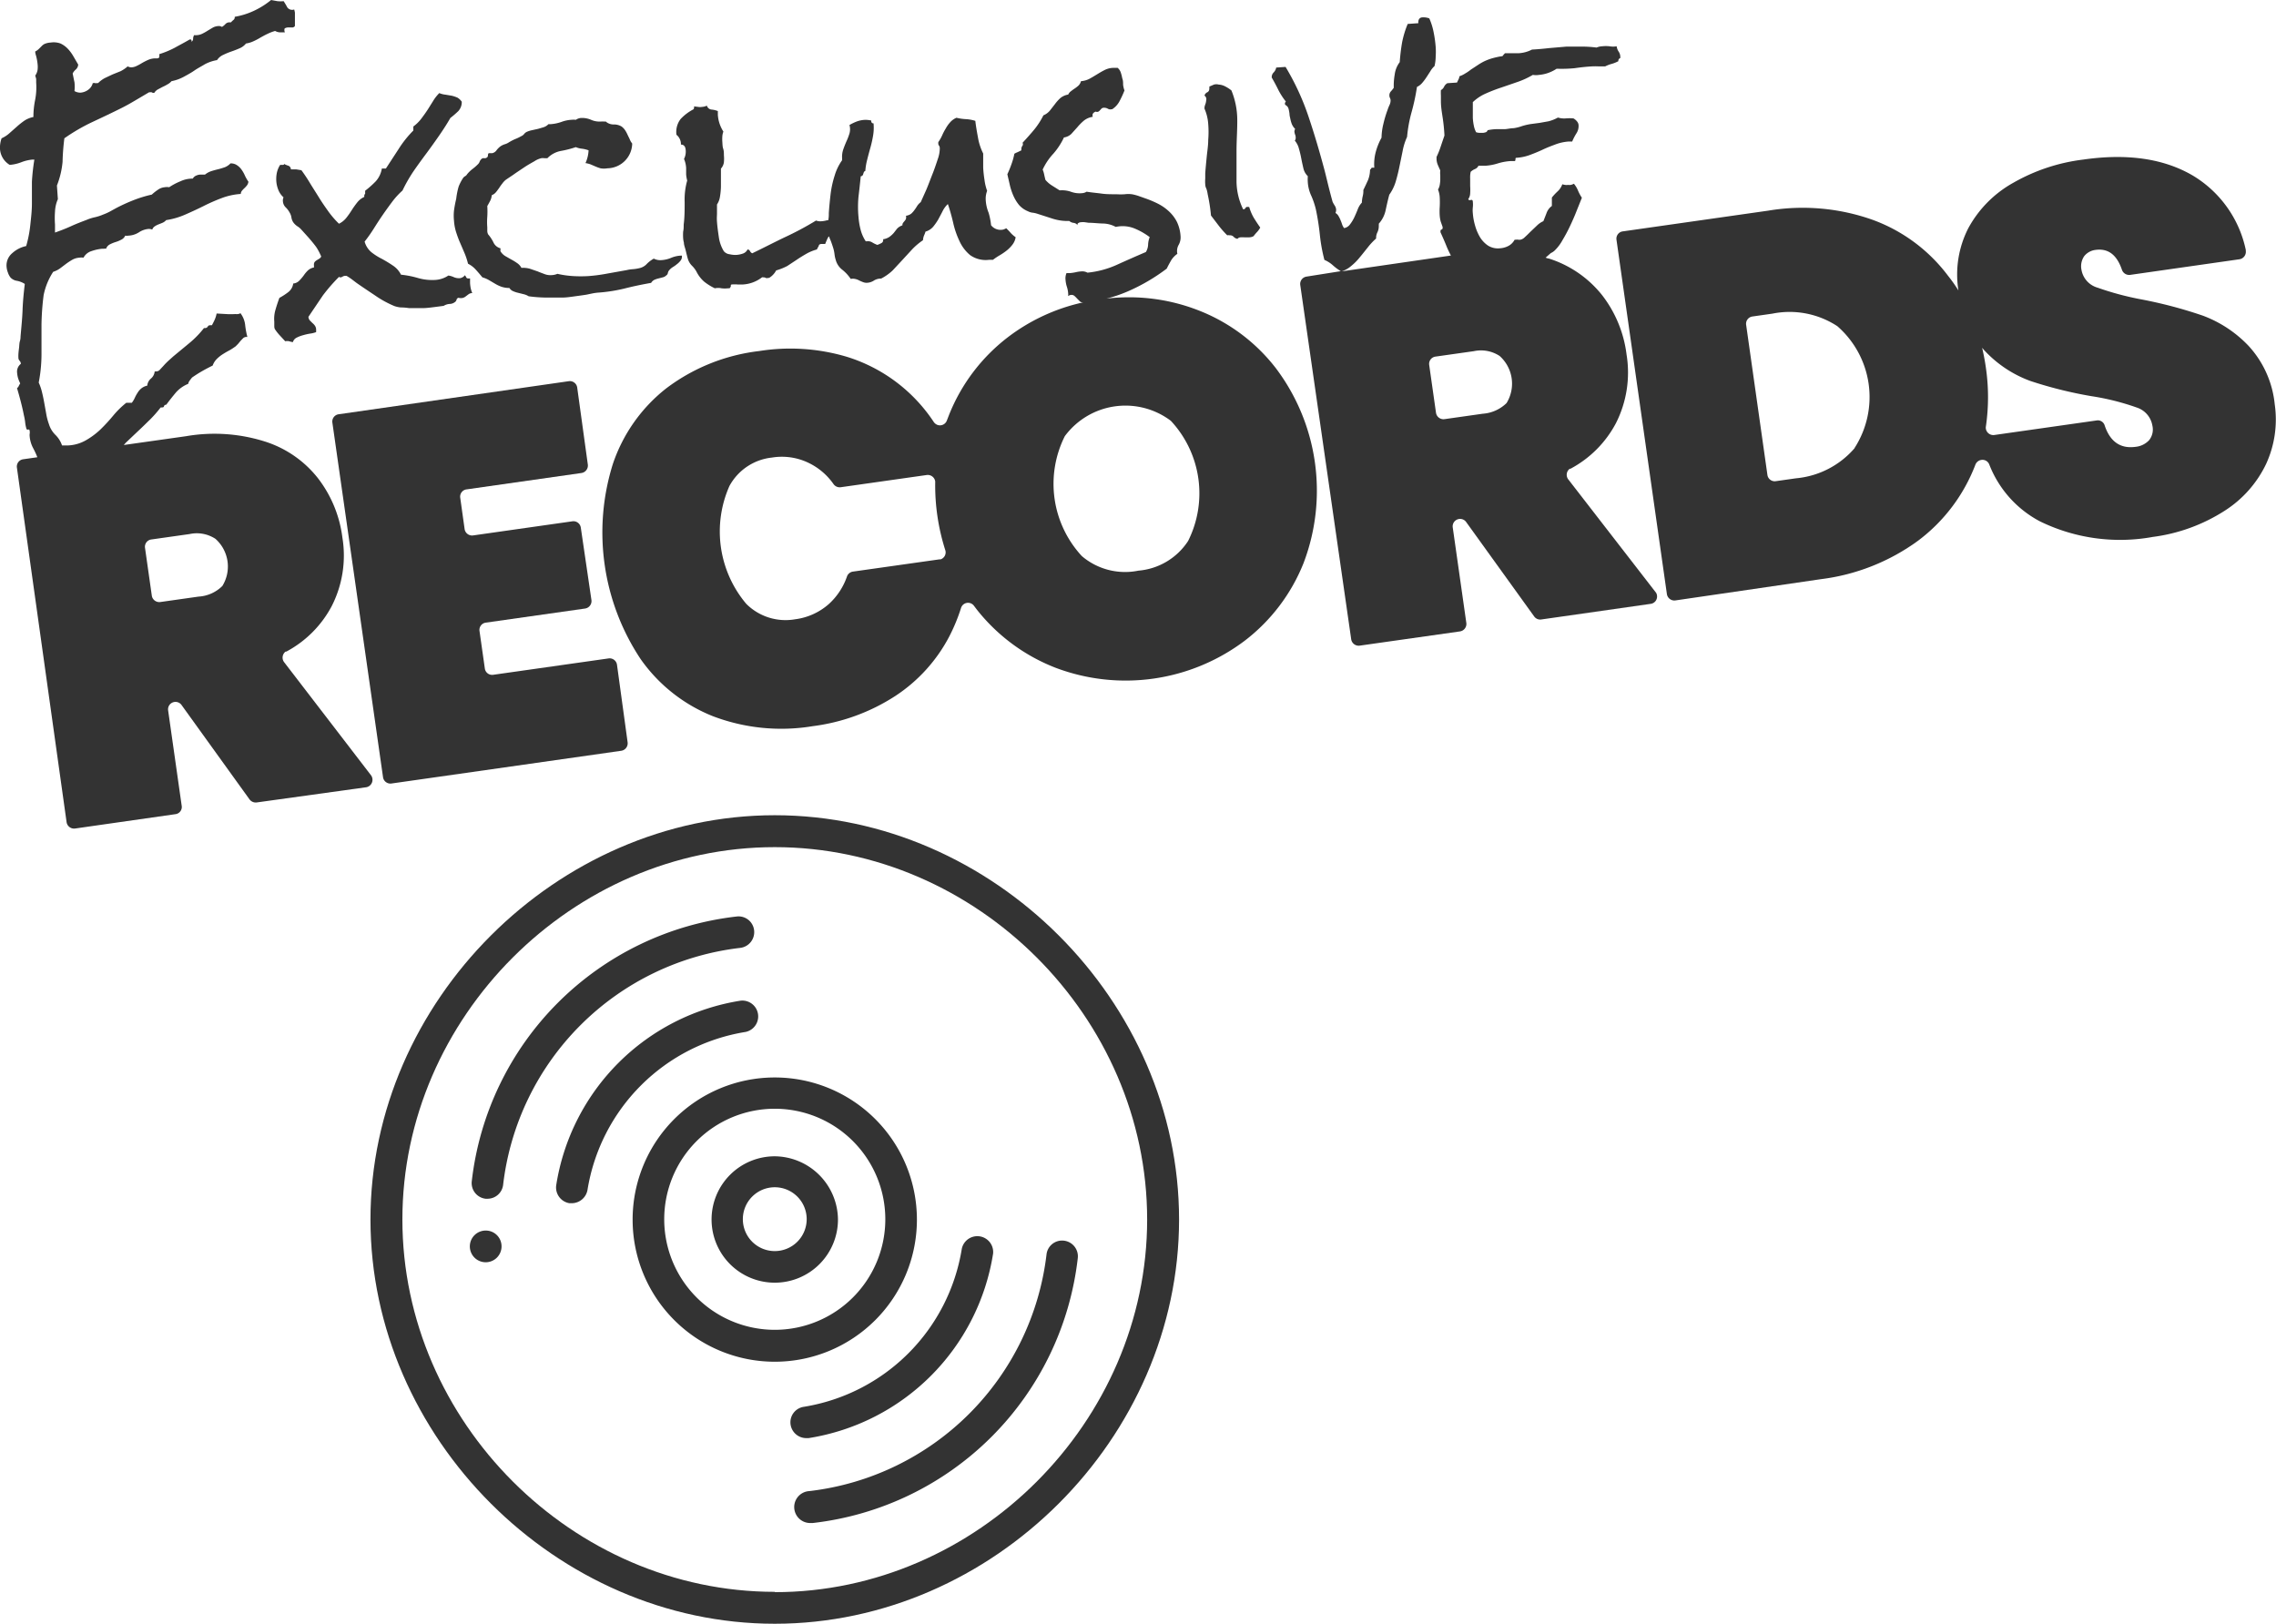 <?xml version="1.0" encoding="UTF-8"?> <svg xmlns="http://www.w3.org/2000/svg" viewBox="0 0 213.92 152.63"><defs><style>.cls-1{fill:#333;}</style></defs><title>Fichier 1</title><g id="Calque_2" data-name="Calque 2"><g id="Groupe_1" data-name="Groupe 1"><path class="cls-1" d="M35,73.18a.71.71,0,0,0-.14-.32L26.71,62.25a.71.71,0,0,1,.13-1l.07,0a10.3,10.3,0,0,0,4.27-4.28,10.46,10.46,0,0,0,1-6.45,11.46,11.46,0,0,0-2.32-5.6,10.29,10.29,0,0,0-5-3.43A15.72,15.72,0,0,0,17.5,41l-5.87.83c.08-.07.13-.15.21-.23L13,40.5c.38-.35.74-.71,1.1-1.06a11.18,11.18,0,0,0,1-1.14c.18,0,.29,0,.31-.1s.09-.15.22-.16l0,0c.3-.41.6-.78.89-1.13a3.07,3.07,0,0,1,1.17-.83.79.79,0,0,1,.14-.31c.07-.09.14-.19.23-.29.29-.2.6-.4.93-.59s.66-.36,1-.53a1.64,1.64,0,0,1,.39-.62,3.32,3.32,0,0,1,.55-.44c.19-.12.39-.24.6-.35s.41-.25.61-.39l.23-.23.25-.3.24-.25a.5.5,0,0,1,.26-.11h.13a7.5,7.5,0,0,1-.21-1.15,2.22,2.22,0,0,0-.44-1.08.58.58,0,0,1-.22.08,1.09,1.09,0,0,1-.26,0,6.46,6.46,0,0,1-.88,0l-.88-.05a2.62,2.62,0,0,1-.18.58c-.08.18-.17.35-.26.52-.21,0-.33,0-.38.11a.31.31,0,0,1-.29.16l-.08,0a9,9,0,0,1-1.36,1.4l-1.5,1.24-.48.43c-.16.15-.31.3-.45.46l-.38.41a.43.43,0,0,1-.32.13.32.32,0,0,1-.14,0,1,1,0,0,1-.36.68,1,1,0,0,0-.34.66,1.3,1.3,0,0,0-.53.24,1.54,1.54,0,0,0-.36.4,3.72,3.72,0,0,0-.27.48,2.25,2.25,0,0,1-.29.49l-.52,0a8.4,8.4,0,0,0-1.24,1.22,16.38,16.38,0,0,1-1.19,1.29,7.08,7.08,0,0,1-1.34,1,3.69,3.69,0,0,1-1.7.5H6.12l-.29,0a2.5,2.5,0,0,0-.63-1,2.4,2.4,0,0,1-.6-1,5.5,5.5,0,0,1-.26-1l-.18-1q-.09-.51-.21-1a5.12,5.12,0,0,0-.31-.91,14.07,14.07,0,0,0,.26-2.61c0-.94,0-1.89,0-2.84a24.54,24.54,0,0,1,.2-2.76A6.23,6.23,0,0,1,5,25.55a2.26,2.26,0,0,0,.64-.32l.57-.43a6.39,6.39,0,0,1,.58-.38,1.59,1.59,0,0,1,.67-.2,1.38,1.38,0,0,1,.39,0,1.27,1.27,0,0,1,.76-.62,4.26,4.26,0,0,1,1-.22h.16a.65.65,0,0,1,.2,0,.73.73,0,0,1,.36-.41,3.21,3.21,0,0,1,.54-.22,3.11,3.11,0,0,0,.53-.22.76.76,0,0,0,.37-.38.89.89,0,0,0,.3,0,2,2,0,0,0,1-.32,1.94,1.94,0,0,1,.88-.31.85.85,0,0,1,.36.06.58.58,0,0,1,.23-.3,1.83,1.83,0,0,1,.34-.18l.4-.16a1,1,0,0,0,.34-.25,7.06,7.06,0,0,0,1.79-.52c.57-.25,1.14-.51,1.7-.79a17.19,17.19,0,0,1,1.7-.75,6.24,6.24,0,0,1,1.82-.4.51.51,0,0,1,.12-.31,2.55,2.55,0,0,1,.23-.24,2.73,2.73,0,0,0,.23-.25.75.75,0,0,0,.14-.35,3.76,3.76,0,0,1-.32-.55,3.06,3.06,0,0,0-.31-.56,1.6,1.6,0,0,0-.43-.43,1,1,0,0,0-.63-.18,1.47,1.47,0,0,1-.53.36c-.21.07-.42.14-.63.19s-.43.11-.65.18a1.83,1.83,0,0,0-.58.32h-.44a1.07,1.07,0,0,0-.4.1.64.64,0,0,0-.31.28,2.64,2.64,0,0,0-1.16.25,5.8,5.8,0,0,0-1.06.56,1.05,1.05,0,0,0-.42,0,1.27,1.27,0,0,0-.64.24,4.35,4.35,0,0,0-.57.45,11.52,11.52,0,0,0-1.73.53,16.18,16.18,0,0,0-1.64.75l-.6.33a5.21,5.21,0,0,1-.61.27,4.32,4.32,0,0,1-.77.25,4.19,4.19,0,0,0-.76.24c-.5.19-1,.38-1.48.6s-1,.42-1.51.6c0-.13,0-.25,0-.37s0-.25,0-.39a8.14,8.14,0,0,1,0-1.21,3.23,3.23,0,0,1,.27-1.17l-.09-1.28a8.08,8.08,0,0,0,.53-2.22A21.62,21.62,0,0,1,6.05,13a17.68,17.68,0,0,1,2.63-1.53c.92-.43,1.83-.86,2.73-1.31.46-.23.9-.48,1.32-.73L14,8.68a.19.19,0,0,1,.11,0,.24.24,0,0,1,.16,0,.23.23,0,0,0,.17.05h.06a.92.92,0,0,1,.33-.32l.45-.24a4,4,0,0,0,.46-.24,1.26,1.26,0,0,0,.38-.3,4,4,0,0,0,1.15-.41c.35-.19.7-.38,1-.59s.69-.41,1-.6a3.77,3.77,0,0,1,1.13-.38A1.35,1.35,0,0,1,21,5.15a6.5,6.5,0,0,1,.75-.31c.26-.09.52-.19.77-.3a1.53,1.53,0,0,0,.6-.45,2.61,2.61,0,0,0,.72-.22,5.87,5.87,0,0,0,.66-.35c.22-.12.43-.24.65-.34a4,4,0,0,1,.71-.27,1,1,0,0,0,.45.13l.47,0a.42.42,0,0,1-.05-.21c0-.09,0-.16.09-.19a.64.64,0,0,1,.23-.06h.37a.3.3,0,0,0,.3-.14c0-.14,0-.3,0-.46s0-.33,0-.5l0-.29a2.21,2.21,0,0,0-.07-.3A.56.56,0,0,1,27,.69c-.1-.2-.22-.39-.34-.58a2.88,2.88,0,0,1-.59,0L25.48,0A7.51,7.51,0,0,1,23.9,1a7.07,7.07,0,0,1-1.84.58.31.31,0,0,1-.1.28,1.82,1.82,0,0,0-.25.24l-.1,0-.09,0a.52.52,0,0,0-.35.18,1.42,1.42,0,0,1-.31.25.54.54,0,0,0-.36-.08,1.25,1.25,0,0,0-.49.14l-.47.28a4.76,4.76,0,0,1-.49.28,1.38,1.38,0,0,1-.49.15,1.47,1.47,0,0,1-.31,0,.65.65,0,0,0-.1.34.31.31,0,0,1-.15.28.93.93,0,0,0,0-.13.11.11,0,0,0-.12-.08s-.05,0-.05,0c-.51.3-1,.55-1.39.77a8.58,8.58,0,0,1-1.47.61.69.69,0,0,1,0,.25q0,.13-.21.15h-.27a1.77,1.77,0,0,0-.61.16c-.18.08-.35.17-.51.26a4.67,4.67,0,0,1-.49.27,1.24,1.24,0,0,1-.53.15A.76.76,0,0,1,12,6.24a3.21,3.21,0,0,1-.66.45L10.57,7l-.72.34a2.59,2.59,0,0,0-.63.47H9.11a.34.34,0,0,1-.18,0,.23.23,0,0,0-.15,0H8.72a1.11,1.11,0,0,1-.43.63,1.39,1.39,0,0,1-.74.27A1.12,1.12,0,0,1,7,8.56,3.73,3.73,0,0,0,7,7.73c-.06-.26-.11-.54-.17-.82a1.15,1.15,0,0,1,.3-.38.69.69,0,0,0,.22-.46l-.46-.79a3.74,3.74,0,0,0-.52-.7,2.31,2.31,0,0,0-.68-.49A1.86,1.86,0,0,0,4.76,4a1.67,1.67,0,0,0-.55.12.94.94,0,0,0-.29.21l-.25.25a1.34,1.34,0,0,1-.36.26c0,.2.09.4.13.61A4.48,4.48,0,0,1,3.53,6a2.24,2.24,0,0,1,0,.58,1.28,1.28,0,0,1-.22.53,2.23,2.23,0,0,1,.09.32c0,.11,0,.22,0,.33A6.19,6.19,0,0,1,3.3,9.4,8,8,0,0,0,3.14,11a2.33,2.33,0,0,0-.83.33,7.25,7.25,0,0,0-.71.56l-.69.61A2.83,2.83,0,0,1,.15,13,2.59,2.59,0,0,0,0,14,1.87,1.87,0,0,0,.9,15.49H1a3.81,3.81,0,0,0,1-.24A3.81,3.81,0,0,1,3.06,15h.17A20.15,20.15,0,0,0,3,17.07L3,19.13c0,.68-.08,1.35-.15,2a11.19,11.19,0,0,1-.39,2,2.74,2.74,0,0,0-1.3.66,1.5,1.5,0,0,0-.54,1.31,1.86,1.86,0,0,0,.12.51A1.54,1.54,0,0,0,1,26.1a1.06,1.06,0,0,0,.61.3,2,2,0,0,1,.72.29c-.1.83-.18,1.65-.21,2.47S2,30.81,1.93,31.65c0,.08,0,.22-.06.42s-.05.41-.08.64-.05.41-.06.59a2.62,2.62,0,0,0,0,.32.42.42,0,0,0,.12.3.45.45,0,0,1,.11.28.92.92,0,0,0-.35.85,2.36,2.36,0,0,0,.1.53,4,4,0,0,0,.19.46,2,2,0,0,0-.14.25.43.43,0,0,1-.16.19c.12.41.24.83.35,1.26s.21.85.29,1.27a5.61,5.61,0,0,1,.12.64,3.38,3.38,0,0,0,.11.6c0,.11.1.15.18.13s.13,0,.14.15a.66.66,0,0,1,0,.24,1.1,1.1,0,0,0,0,.26,2.88,2.88,0,0,0,.34,1.12,7.64,7.64,0,0,1,.38.83l-1.33.19a.69.69,0,0,0-.59.79L6.26,77.29a.71.71,0,0,0,.79.59l9.44-1.35a.68.68,0,0,0,.59-.77h0l-1.28-9a.7.7,0,0,1,1.25-.51l6.41,8.9a.73.73,0,0,0,.66.28L34.42,74A.71.71,0,0,0,35,73.18ZM20.9,55.08h0a3.46,3.46,0,0,1-2.24,1l-3.6.51a.71.71,0,0,1-.79-.59l-.64-4.5a.69.69,0,0,1,.59-.79l3.6-.51a3.2,3.2,0,0,1,2.43.45A3.48,3.48,0,0,1,20.9,55.08Z"></path><path class="cls-1" d="M213.8,38a9.5,9.5,0,0,0-2.45-5.48h0a11.43,11.43,0,0,0-4.28-2.84,41.92,41.92,0,0,0-5.82-1.54,27.55,27.55,0,0,1-4.1-1.1,2.12,2.12,0,0,1-1.51-1.66,1.68,1.68,0,0,1,.26-1.31,1.61,1.61,0,0,1,1.06-.58c1.19-.16,2,.46,2.48,1.87a.72.72,0,0,0,.76.48l10.29-1.47a.71.71,0,0,0,.59-.8s0-.06,0-.08a10.71,10.71,0,0,0-5-7Q202,14.11,195.8,15a17.47,17.47,0,0,0-6.57,2.18A10.77,10.77,0,0,0,185,21.45a9.55,9.55,0,0,0-.93,5.85,15.11,15.11,0,0,0-1-1.41A15.49,15.49,0,0,0,176,20.66a19.67,19.67,0,0,0-9.8-.86l-13.68,1.95a.69.69,0,0,0-.59.77v0l4.74,33.32a.71.71,0,0,0,.79.6l13.69-2a19.56,19.56,0,0,0,9.15-3.63,16.1,16.1,0,0,0,5.37-7.14.71.71,0,0,1,.91-.4.68.68,0,0,1,.39.39A10.23,10.23,0,0,0,191.72,49a17.14,17.14,0,0,0,10.62,1.47A16.37,16.37,0,0,0,209.11,48,10.66,10.66,0,0,0,213,43.59,10,10,0,0,0,213.8,38Zm-39.49,4.13h0a8.25,8.25,0,0,1-5.51,2.83l-1.9.27a.69.69,0,0,1-.78-.58h0l-2-14.11a.69.69,0,0,1,.59-.79l1.89-.27a8.18,8.18,0,0,1,6.09,1.18A8.84,8.84,0,0,1,174.31,42.11ZM202,41.37h0a2,2,0,0,1-1.27.63c-1.43.2-2.4-.48-2.91-2a.67.67,0,0,0-.75-.48l-9.63,1.37a.71.71,0,0,1-.79-.59.61.61,0,0,1,0-.19,19.18,19.18,0,0,0,0-5.56c-.09-.64-.21-1.26-.35-1.86.09.11.18.22.28.32a11.11,11.11,0,0,0,4.25,2.8,39.28,39.28,0,0,0,5.75,1.43,23.11,23.11,0,0,1,4.26,1.07A2.16,2.16,0,0,1,202.3,40,1.61,1.61,0,0,1,202,41.37Z"></path><path class="cls-1" d="M147.4,45.06a.71.71,0,0,1,.14-1l.07,0a10.3,10.3,0,0,0,4.27-4.28h0a10.53,10.53,0,0,0,1-6.45,11.39,11.39,0,0,0-2.31-5.6,10.4,10.4,0,0,0-5-3.43c-.1,0-.2-.05-.3-.08l.49-.43a1.31,1.31,0,0,0,.34-.22,4.07,4.07,0,0,0,.76-1,14.43,14.43,0,0,0,.72-1.35c.22-.47.43-.94.61-1.41l.49-1.22a3.91,3.91,0,0,1-.36-.67,2.5,2.5,0,0,0-.39-.65,1.36,1.36,0,0,1-.28.11,1.45,1.45,0,0,1-.28,0,.75.75,0,0,1-.26,0,1.31,1.31,0,0,1-.27-.06,1.65,1.65,0,0,1-.43.66,5.12,5.12,0,0,0-.55.59l0,.79a1.37,1.37,0,0,0-.49.64c-.1.26-.2.52-.31.79a2,2,0,0,0-.6.41l-.61.58c-.19.19-.37.37-.54.52a.8.8,0,0,1-.4.23.7.7,0,0,1-.21,0,.75.75,0,0,0-.21,0l-.13,0a1.4,1.4,0,0,1-.59.59,2,2,0,0,1-.81.22,1.74,1.74,0,0,1-1.11-.26,2.56,2.56,0,0,1-.76-.81,4.55,4.55,0,0,1-.46-1.11,5.53,5.53,0,0,1-.2-1.12,2.52,2.52,0,0,1,0-.55,2.4,2.4,0,0,0,0-.53c0-.14-.08-.2-.2-.16s-.2,0-.23-.08a1,1,0,0,0,.18-.53,5.35,5.35,0,0,0,0-.7c0-.25,0-.49,0-.73a2.24,2.24,0,0,1,.05-.61,1.31,1.31,0,0,1,.4-.26.62.62,0,0,0,.33-.31l.33,0h.33a5,5,0,0,0,1.16-.22,5.2,5.2,0,0,1,1.2-.22h.41a.3.3,0,0,0,.05-.18c0-.08,0-.13.12-.13a4.43,4.43,0,0,0,1.25-.27c.4-.15.8-.31,1.2-.5s.8-.34,1.2-.49a4.43,4.43,0,0,1,1.26-.27l.3,0a5.23,5.23,0,0,1,.38-.74,1.26,1.26,0,0,0,.22-.78.59.59,0,0,0-.15-.37,1.14,1.14,0,0,0-.33-.28,4.43,4.43,0,0,0-.73,0,2,2,0,0,1-.73-.08,3.75,3.75,0,0,1-.88.35l-.84.15-.83.11a5.49,5.49,0,0,0-.85.2,3.94,3.94,0,0,1-.77.19c-.26,0-.53.07-.8.09l-.82,0a4.71,4.71,0,0,0-.82.1.29.29,0,0,1-.17.19,1.31,1.31,0,0,1-.27.06h-.32a1.4,1.4,0,0,1-.32-.06,2.21,2.21,0,0,1-.22-.64,4.91,4.91,0,0,1-.09-.71q0-.35,0-.72c0-.25,0-.5,0-.76a4.19,4.19,0,0,1,1.22-.81,15.17,15.17,0,0,1,1.48-.57l1.54-.53a7.85,7.85,0,0,0,1.4-.65,1.79,1.79,0,0,0,.58,0,3.5,3.5,0,0,0,.85-.18,3.82,3.82,0,0,0,.81-.4A12.75,12.75,0,0,0,148,6.41c.55-.08,1.09-.14,1.64-.17a6.08,6.08,0,0,1,.61,0h.62A3.22,3.22,0,0,1,151.5,6a3,3,0,0,0,.61-.25.26.26,0,0,1,.18-.29V5.31a.91.91,0,0,0-.16-.47,1.14,1.14,0,0,1-.18-.49,1.88,1.88,0,0,1-.67,0,3.11,3.11,0,0,0-.68,0,1.53,1.53,0,0,0-.54.12,10.85,10.85,0,0,0-1.4-.09c-.48,0-1,0-1.42,0l-1.63.14c-.53.06-1.07.11-1.62.14a3.08,3.08,0,0,1-1.21.34h-.66l-.66,0a1.63,1.63,0,0,0-.19.21c0,.06-.13.09-.28.1a8.21,8.21,0,0,0-.81.19,5.49,5.49,0,0,0-.65.25,5.32,5.32,0,0,0-.61.35l-.67.44a4.13,4.13,0,0,1-.51.35,2.51,2.51,0,0,1-.57.28.75.75,0,0,1-.09.3l-.14.29-.9.06a.76.76,0,0,0-.31.33.71.71,0,0,1-.3.32,4.51,4.51,0,0,0,0,.52l0,.52c0,.53.09,1.05.17,1.58s.13,1.05.16,1.58v.08c-.12.35-.24.7-.34,1a7.47,7.47,0,0,1-.4,1l0,.19a1.5,1.5,0,0,0,.12.56c.06.15.14.32.23.52a1.94,1.94,0,0,0,0,.44c0,.16,0,.33,0,.49a3.86,3.86,0,0,1-.06.49,1.5,1.5,0,0,1-.15.38,2.31,2.31,0,0,1,.16.75,8.42,8.42,0,0,1,0,.87,6.17,6.17,0,0,0,0,.86,3.28,3.28,0,0,0,.09.52l.18.51s0,0,0,.08a.15.15,0,0,1-.1.17c-.07,0-.1.08-.1.17v.08c.21.46.42.94.62,1.44q.17.39.36.75L126.1,25.51A2.6,2.6,0,0,0,127,25a5.37,5.37,0,0,0,.82-.83c.26-.31.5-.62.75-.93a6.05,6.05,0,0,1,.77-.82,1.19,1.19,0,0,1,.13-.6,1.32,1.32,0,0,0,.12-.62.53.53,0,0,0,0-.17,2.73,2.73,0,0,0,.65-1.29c.11-.51.22-1,.34-1.44a4.21,4.21,0,0,0,.6-1.22c.13-.44.25-.91.35-1.41l.3-1.46a5.67,5.67,0,0,1,.42-1.34,13,13,0,0,1,.43-2.35,19.56,19.56,0,0,0,.5-2.35,1.44,1.44,0,0,0,.52-.41,4.82,4.82,0,0,0,.38-.51l.35-.54a2,2,0,0,1,.4-.5,4.1,4.1,0,0,0,.11-.9,6.57,6.57,0,0,0,0-.88,11.06,11.06,0,0,0-.19-1.38,6,6,0,0,0-.41-1.32,1.56,1.56,0,0,0-.61-.1c-.31,0-.45.21-.42.55l-1,.07A9,9,0,0,0,131.78,4a18.49,18.49,0,0,0-.22,1.84A2.42,2.42,0,0,0,131.09,7,6,6,0,0,0,131,8.25a3.07,3.07,0,0,1-.28.35.54.54,0,0,0-.13.4.46.46,0,0,0,.05.2.66.66,0,0,1,.06.2,1,1,0,0,1-.11.49,4.24,4.24,0,0,0-.18.46,10.33,10.33,0,0,0-.39,1.31,5.7,5.7,0,0,0-.17,1.28,6,6,0,0,0-.55,1.37,4.44,4.44,0,0,0-.13,1.45c-.15,0-.23,0-.25,0a.43.43,0,0,1-.15.19,2.73,2.73,0,0,1-.2,1c-.13.28-.27.59-.43.91a1.94,1.94,0,0,1-.06.59,3.09,3.09,0,0,0-.08.6,1.82,1.82,0,0,0-.38.61c-.1.26-.21.51-.33.77a3.62,3.62,0,0,1-.41.67.84.84,0,0,1-.55.34,1.23,1.23,0,0,1-.19-.36,4,4,0,0,0-.15-.4,2.69,2.69,0,0,0-.19-.38.75.75,0,0,0-.28-.28.7.7,0,0,0,.06-.34.81.81,0,0,0-.14-.37,3.07,3.07,0,0,1-.19-.34c-.14-.5-.27-1-.39-1.48s-.24-1-.36-1.46c-.45-1.69-.94-3.36-1.49-5a23.6,23.6,0,0,0-2.18-4.74l-.88.06a.89.89,0,0,1-.24.46.62.62,0,0,0-.18.48c.22.38.43.77.62,1.16a6.44,6.44,0,0,0,.71,1.1.25.25,0,0,0-.09.22s0,.09.13.15a.57.57,0,0,1,.2.27,3.52,3.52,0,0,1,.1.51c0,.17.05.33.08.48a2.92,2.92,0,0,0,.13.46,1.38,1.38,0,0,0,.32.48.56.56,0,0,0-.07.25,1.31,1.31,0,0,0,.06.27.66.66,0,0,1,.06.27.44.44,0,0,1-.08.31,1.87,1.87,0,0,1,.39.77,9,9,0,0,1,.22.93c.06.31.13.62.2.92a1.47,1.47,0,0,0,.41.72,4.22,4.22,0,0,0,0,.58,3.56,3.56,0,0,0,.33,1.27,7.4,7.4,0,0,1,.43,1.28,23.43,23.43,0,0,1,.37,2.35,15.6,15.6,0,0,0,.43,2.39,2.87,2.87,0,0,1,.8.51,4.89,4.89,0,0,0,.74.55L122.8,26a.7.7,0,0,0-.59.79L127,60.1a.71.71,0,0,0,.79.59l9.44-1.34a.71.71,0,0,0,.59-.79l-1.28-9a.7.7,0,0,1,1.25-.51l6.41,8.9a.69.69,0,0,0,.66.28l10.29-1.47a.69.69,0,0,0,.59-.78.58.58,0,0,0-.14-.33Zm-5.8-7.17h0a3.56,3.56,0,0,1-2.24,1l-3.6.51a.71.71,0,0,1-.79-.59l-.64-4.5a.69.69,0,0,1,.59-.79l3.6-.51a3.2,3.2,0,0,1,2.43.45A3.49,3.49,0,0,1,141.6,37.89Z"></path><path class="cls-1" d="M112.61,29.16h0A17.93,17.93,0,0,0,104,28.07a13.27,13.27,0,0,0,1.93-.65,17.74,17.74,0,0,0,3.73-2.17c.13-.27.27-.52.41-.77a2.05,2.05,0,0,1,.59-.62,1.18,1.18,0,0,1,.12-.84,1.42,1.42,0,0,0,.18-.82,3.62,3.62,0,0,0-.34-1.34,3.53,3.53,0,0,0-.76-1,4.47,4.47,0,0,0-1-.7,9.66,9.66,0,0,0-1.23-.52l-.62-.22a4.57,4.57,0,0,0-.61-.16,2.7,2.7,0,0,0-.7,0,5.9,5.9,0,0,1-.73,0c-.48,0-1,0-1.42-.06s-.94-.1-1.42-.18a.93.93,0,0,1-.46.14,2.36,2.36,0,0,1-1-.13,2.53,2.53,0,0,0-1-.14h-.08l-.7-.44a2.73,2.73,0,0,1-.63-.54q-.07-.27-.12-.51a2.44,2.44,0,0,0-.14-.46,5.68,5.68,0,0,1,1-1.49,6.52,6.52,0,0,0,1-1.53,1.24,1.24,0,0,0,.69-.33l.56-.62a5.1,5.1,0,0,1,.61-.62,1.74,1.74,0,0,1,.85-.37c-.07-.22,0-.38.27-.49a.32.32,0,0,0,.26,0,.58.58,0,0,0,.14-.12l.13-.14a.3.3,0,0,1,.21-.1.7.7,0,0,1,.39.08.45.45,0,0,0,.36.06h.06a2,2,0,0,0,.7-.77c.17-.32.32-.64.46-1a2.14,2.14,0,0,1-.13-.54c0-.2,0-.4-.08-.6a4,4,0,0,0-.14-.55,1,1,0,0,0-.29-.43l-.25,0h-.22a1.9,1.9,0,0,0-.79.22c-.24.12-.47.26-.7.4s-.46.28-.7.41a2.06,2.06,0,0,1-.79.22.87.87,0,0,1-.22.4,3.1,3.1,0,0,1-.34.27,4.06,4.06,0,0,0-.36.26.8.8,0,0,0-.28.33,1.53,1.53,0,0,0-.75.34,3.84,3.84,0,0,0-.5.56l-.46.59a1.55,1.55,0,0,1-.62.46,7.19,7.19,0,0,1-.88,1.36c-.35.42-.71.82-1.08,1.22a.29.29,0,0,1,0,.27A.45.45,0,0,0,96,14a.25.25,0,0,0,0,.13l-.35.17a2.2,2.2,0,0,0-.31.15,6.23,6.23,0,0,1-.28,1,9.53,9.53,0,0,1-.38.93c.07.31.15.64.23,1a5.64,5.64,0,0,0,.33,1,3.77,3.77,0,0,0,.54.89,2.24,2.24,0,0,0,.84.59,1.23,1.23,0,0,0,.41.13,2.36,2.36,0,0,1,.43.09l1.49.48a4.62,4.62,0,0,0,1.55.21.73.73,0,0,0,.41.18.54.54,0,0,1,.38.23.15.15,0,0,1,.06-.21.46.46,0,0,1,.25-.08,1.51,1.51,0,0,1,.37,0l.35.05c.44,0,.88.06,1.31.07a2.63,2.63,0,0,1,1.24.32,3,3,0,0,1,1.7.12,6.44,6.44,0,0,1,1.49.84,2.09,2.09,0,0,0-.15.71,1.43,1.43,0,0,1-.21.69c-.91.39-1.8.78-2.68,1.18a8.79,8.79,0,0,1-2.81.76,1,1,0,0,0-.56-.12,3,3,0,0,0-.55.08,4.51,4.51,0,0,1-.53.08l-.33,0a1.26,1.26,0,0,0-.09.64,2.66,2.66,0,0,0,.13.66,2.55,2.55,0,0,1,.12.66.33.33,0,0,1,0,.1.31.31,0,0,0,0,.1.51.51,0,0,1,.3-.11.41.41,0,0,1,.29.1,3,3,0,0,1,.25.25l.24.24a.34.34,0,0,0,.25.11h.09a18,18,0,0,0-7.08,3.27A17.23,17.23,0,0,0,89.2,39l-.21.54a.69.69,0,0,1-.88.4.75.75,0,0,1-.33-.25,15.15,15.15,0,0,0-8.18-6.15A18.62,18.62,0,0,0,71.34,33a17.94,17.94,0,0,0-8.74,3.52,15.18,15.18,0,0,0-5,7.1,21.51,21.51,0,0,0,2.61,18.33A15.14,15.14,0,0,0,67,67.32a18.08,18.08,0,0,0,9.38.94,18.54,18.54,0,0,0,7.77-2.84,15,15,0,0,0,5.07-5.59,16.94,16.94,0,0,0,1.11-2.69.69.69,0,0,1,1.21-.2l.28.37a17.49,17.49,0,0,0,7.37,5.45A18.6,18.6,0,0,0,117,60.22a17.2,17.2,0,0,0,5.52-7.29,19.12,19.12,0,0,0-2.61-18.33A16.92,16.92,0,0,0,112.61,29.16ZM88.4,52.58l-.11,0-8.13,1.15a.7.7,0,0,0-.56.48,6.26,6.26,0,0,1-1.7,2.57,5.91,5.91,0,0,1-3.16,1.43,5.22,5.22,0,0,1-4.6-1.45,10.55,10.55,0,0,1-1.58-11.08,5.17,5.17,0,0,1,4-2.67,5.76,5.76,0,0,1,3.42.49,6.06,6.06,0,0,1,2.36,2,.71.71,0,0,0,.67.3l8.1-1.15a.71.71,0,0,1,.79.6v.09a20,20,0,0,0,.94,6.35A.69.69,0,0,1,88.4,52.58Zm23.27-1.73A6.18,6.18,0,0,1,107,53.64a6.26,6.26,0,0,1-5.32-1.37A10,10,0,0,1,100.08,41,7.09,7.09,0,0,1,110,39.52l.07.06A10,10,0,0,1,111.67,50.85Z"></path><path class="cls-1" d="M43.86,46h0l10.8-1.54a.71.71,0,0,0,.59-.79l-1-7.25a.7.7,0,0,0-.78-.59L31.83,38.94a.69.69,0,0,0-.59.79L36,73.05a.7.7,0,0,0,.78.6L58.4,70.57a.71.71,0,0,0,.59-.79l-1-7.3a.7.7,0,0,0-.79-.59L46.35,63.43a.69.69,0,0,1-.78-.59h0l-.5-3.52a.69.69,0,0,1,.57-.79h0L55,57.2a.71.71,0,0,0,.59-.79l-1-6.81a.7.7,0,0,0-.78-.6h0l-9.35,1.33a.71.71,0,0,1-.79-.59l-.41-2.93A.69.69,0,0,1,43.86,46Z"></path><path class="cls-1" d="M27.08,15.57a2.17,2.17,0,0,1-.38-.16c0,.05,0,.08-.13.09l-.24,0a2.25,2.25,0,0,0-.31.75,3,3,0,0,0-.05.78,2.71,2.71,0,0,0,.19.82,1.85,1.85,0,0,0,.49.7.72.72,0,0,0-.06.36.88.88,0,0,0,.25.57,1.92,1.92,0,0,1,.37.48,1.26,1.26,0,0,1,.18.48,1.13,1.13,0,0,0,.19.48,1.53,1.53,0,0,0,.37.35,1.6,1.6,0,0,1,.37.31l.65.72c.22.25.43.5.63.76a3.17,3.17,0,0,1,.32.49,5.77,5.77,0,0,1,.27.56.43.43,0,0,1-.19.21l-.23.14a.85.85,0,0,0-.2.17.45.45,0,0,0-.06.3.36.36,0,0,0,0,.1.52.52,0,0,1,0,.11,1.18,1.18,0,0,0-.58.29,3,3,0,0,0-.39.47,4.72,4.72,0,0,1-.41.48.9.9,0,0,1-.57.27,1.23,1.23,0,0,1-.48.82,6.08,6.08,0,0,1-.82.53c-.14.38-.26.74-.36,1.09a3,3,0,0,0-.12,1.14c0,.13,0,.25,0,.37s0,.24.07.36a4.51,4.51,0,0,0,.47.59l.49.53a.77.77,0,0,1,.37,0,2.29,2.29,0,0,0,.35.08.66.66,0,0,1,.35-.42,3,3,0,0,1,.6-.23,5.23,5.23,0,0,1,.66-.15,2.64,2.64,0,0,0,.57-.14,2.35,2.35,0,0,0,0-.28.64.64,0,0,0-.13-.35,1.2,1.2,0,0,0-.22-.23l-.23-.23a.56.56,0,0,1-.14-.35l1.35-2A16.26,16.26,0,0,1,31.89,26c0,.05,0,.08.11.07a.37.37,0,0,0,.2-.07.52.52,0,0,1,.23-.07c.07,0,.12,0,.14,0a5.14,5.14,0,0,1,.49.32l.46.35c.56.39,1.13.77,1.73,1.17a9.7,9.7,0,0,0,1.82,1,2.51,2.51,0,0,0,.61.13q.36,0,.75.06h.77c.25,0,.47,0,.65,0s.62-.05.93-.09l.92-.12a1.24,1.24,0,0,1,.55-.18.83.83,0,0,0,.5-.17.36.36,0,0,0,.16-.23.25.25,0,0,1,.19-.18.76.76,0,0,0,.44,0,.81.81,0,0,0,.26-.15l.24-.18a.58.58,0,0,1,.35-.11,2.32,2.32,0,0,1-.15-.47,3.5,3.5,0,0,1-.06-.48l0-.43h-.06a.16.16,0,0,1-.1,0,.19.19,0,0,1-.2-.1,1.17,1.17,0,0,0-.12-.2.74.74,0,0,1-.48.28,1.23,1.23,0,0,1-.57-.1,1.82,1.82,0,0,0-.51-.15,2.46,2.46,0,0,1-1.18.41,4.81,4.81,0,0,1-1.65-.17,8.93,8.93,0,0,0-1.62-.32,2.2,2.2,0,0,0-.78-.87c-.32-.22-.66-.42-1-.61a5.59,5.59,0,0,1-1-.63,2,2,0,0,1-.64-1,13.93,13.93,0,0,0,.86-1.22c.27-.43.54-.85.83-1.27s.57-.81.87-1.21a7.23,7.23,0,0,1,1-1.1,14.26,14.26,0,0,1,1-1.76c.39-.57.79-1.12,1.2-1.67s.81-1.11,1.2-1.67.76-1.13,1.1-1.72c.28-.22.52-.43.74-.64a1.24,1.24,0,0,0,.33-.89A1.29,1.29,0,0,0,43,9.18,3.06,3.06,0,0,0,42.47,9l-.59-.1a2,2,0,0,1-.59-.15,3.88,3.88,0,0,0-.61.79c-.18.28-.35.57-.53.84s-.38.55-.58.81a3.69,3.69,0,0,1-.72.7l0,.38A10,10,0,0,0,37.47,14l-1.2,1.84-.38,0a2.36,2.36,0,0,1-.57,1.2,9.11,9.11,0,0,1-1,.89c0,.14,0,.24,0,.29a.23.23,0,0,0-.08.21.2.2,0,0,0,0,.08,1.78,1.78,0,0,0-.68.54q-.27.34-.51.72t-.51.72a2,2,0,0,1-.68.54,8.57,8.57,0,0,1-1-1.16c-.3-.42-.6-.85-.87-1.29s-.55-.87-.82-1.31A15.45,15.45,0,0,0,28.33,16l-.5-.08-.49,0A.37.37,0,0,0,27.08,15.57Z"></path><path class="cls-1" d="M42.88,18.68c-.09.38-.16.75-.21,1.12a4.5,4.5,0,0,0,0,.94,4.63,4.63,0,0,0,.19,1.05c.11.34.23.68.37,1s.29.67.43,1a6.72,6.72,0,0,1,.33,1,2.44,2.44,0,0,1,.74.57c.21.23.41.47.61.71a2.77,2.77,0,0,1,.65.28l.56.33a3.32,3.32,0,0,0,.6.28,2.33,2.33,0,0,0,.73.11.73.73,0,0,0,.35.3,2.56,2.56,0,0,0,.49.16l.52.13a1.53,1.53,0,0,1,.45.19,13.65,13.65,0,0,0,1.57.12c.53,0,1.06,0,1.59,0,.38,0,.76-.06,1.13-.11s.75-.1,1.13-.16l.53-.11a5.24,5.24,0,0,1,.53-.08,15,15,0,0,0,2.53-.39c.82-.21,1.65-.38,2.5-.53a.72.72,0,0,1,.31-.29,2.23,2.23,0,0,1,.39-.13l.39-.1a.68.68,0,0,0,.34-.19.3.3,0,0,0,.14-.21.57.57,0,0,1,.13-.27,1.43,1.43,0,0,1,.35-.3,3.16,3.16,0,0,0,.39-.28,1.72,1.72,0,0,0,.33-.33.61.61,0,0,0,.12-.46h-.13a2.69,2.69,0,0,0-.89.21,2.75,2.75,0,0,1-.89.21,1.33,1.33,0,0,1-.73-.14,2.89,2.89,0,0,0-.64.48,1.32,1.32,0,0,1-.69.41,4.17,4.17,0,0,1-.6.1,3.44,3.44,0,0,0-.62.09l-1.79.32a15.68,15.68,0,0,1-1.79.24,12,12,0,0,1-1.47,0,9.17,9.17,0,0,1-1.46-.21,1.53,1.53,0,0,1-.54.12,1.49,1.49,0,0,1-.65-.09c-.21-.08-.44-.16-.67-.26l-.73-.25a2.34,2.34,0,0,0-.79-.08,1.24,1.24,0,0,0-.42-.46,4.86,4.86,0,0,0-.54-.33l-.56-.32a1.38,1.38,0,0,1-.45-.45.27.27,0,0,1,0-.14s0-.07,0-.14a1,1,0,0,1-.66-.55,3.45,3.45,0,0,0-.5-.76.74.74,0,0,1-.08-.3l0-.36a6.4,6.4,0,0,1,0-1,8.19,8.19,0,0,0,0-1c.1-.17.19-.34.27-.49a1.43,1.43,0,0,0,.15-.53,1,1,0,0,0,.4-.29c.1-.12.2-.26.3-.4a4.5,4.5,0,0,1,.3-.42,1.7,1.7,0,0,1,.35-.36l.67-.45c.32-.23.66-.45,1-.68s.7-.43,1-.6a2,2,0,0,1,.64-.28.89.89,0,0,1,.28,0l.29,0a2.38,2.38,0,0,1,1.26-.68,9.74,9.74,0,0,0,1.41-.36,2,2,0,0,0,.59.15,2.72,2.72,0,0,1,.61.15,3.25,3.25,0,0,1-.29,1.2,2.44,2.44,0,0,1,.5.13l.44.19a4.24,4.24,0,0,0,.47.17,1.89,1.89,0,0,0,.65,0,2.37,2.37,0,0,0,2.33-2.33,1.44,1.44,0,0,1-.24-.42L59,12.7a3.21,3.21,0,0,0-.24-.45,1.46,1.46,0,0,0-.34-.36,1.38,1.38,0,0,0-.74-.19,1.11,1.11,0,0,1-.75-.28.78.78,0,0,1-.21,0h-.17a2,2,0,0,1-1-.16,2.11,2.11,0,0,0-.94-.17.92.92,0,0,0-.48.17,2.27,2.27,0,0,0-.42,0,3.28,3.28,0,0,0-.94.2,3.84,3.84,0,0,1-1,.21h-.22a1.12,1.12,0,0,1-.46.29l-.51.15-.54.12a2.64,2.64,0,0,0-.52.16.71.71,0,0,0-.26.21.72.72,0,0,1-.29.21,3.67,3.67,0,0,1-.57.27,5.3,5.3,0,0,0-.57.3,1.34,1.34,0,0,1-.39.18,1.64,1.64,0,0,0-.38.18,1.79,1.79,0,0,0-.38.37.68.68,0,0,1-.42.29h-.17c-.09,0-.14,0-.16,0a.31.31,0,0,0-.07.2.22.22,0,0,1-.09.2.33.33,0,0,1-.26.07.32.32,0,0,0-.23.05.76.76,0,0,0-.19.25.63.63,0,0,1-.16.26,4.53,4.53,0,0,1-.54.47,3.15,3.15,0,0,0-.49.48.45.45,0,0,1-.18.18.65.65,0,0,0-.18.15,4.41,4.41,0,0,0-.43.82A7,7,0,0,0,42.88,18.68Z"></path><path class="cls-1" d="M64,13.5v.09q.42,0,.45.54a1.5,1.5,0,0,1-.16.81,2.48,2.48,0,0,1,.2.86l0,.6a3.11,3.11,0,0,0,.1.57A6.56,6.56,0,0,0,64.35,19c0,.71,0,1.41-.09,2.11,0,.22,0,.44-.05.65a4.58,4.58,0,0,0,0,.64,2,2,0,0,0,.07.41c0,.2.08.4.14.62s.1.42.15.6a3.9,3.9,0,0,0,.11.39,1.58,1.58,0,0,0,.38.58,2.39,2.39,0,0,1,.41.55,3.06,3.06,0,0,0,.72.93,5.16,5.16,0,0,0,1,.62,1.5,1.5,0,0,1,.63,0,2.54,2.54,0,0,0,.61,0c.11,0,.18,0,.2-.07l.06-.11,0-.12s0-.05.1-.06a3,3,0,0,1,.52,0h.53a3.24,3.24,0,0,0,1.78-.67.23.23,0,0,1,.11,0,.47.47,0,0,1,.24.05.26.26,0,0,0,.23,0h.09a1.77,1.77,0,0,0,.66-.7A5.41,5.41,0,0,0,74,25l.88-.58c.29-.2.59-.38.9-.56a4.16,4.16,0,0,1,1-.41,2,2,0,0,1,.16-.3A.44.44,0,0,1,77,23a.4.4,0,0,1,.21-.07l.35,0c.08-.2.16-.39.24-.56a.34.34,0,0,1,.14-.15c0,.12.07.24.12.36.11.28.2.55.28.82a3.51,3.51,0,0,1,.1.53,2.78,2.78,0,0,0,.11.5,1.73,1.73,0,0,0,.62.93,3.74,3.74,0,0,1,.79.86.94.94,0,0,1,.41,0,1.34,1.34,0,0,1,.38.14,3.76,3.76,0,0,0,.37.16.89.89,0,0,0,.4.06,1.29,1.29,0,0,0,.59-.19,1.22,1.22,0,0,1,.59-.2.23.23,0,0,1,.11,0,4.76,4.76,0,0,0,1.09-.77l.93-1,.92-1a6.16,6.16,0,0,1,1-.84,1.5,1.5,0,0,1,.09-.42,3.12,3.12,0,0,0,.15-.39,1.48,1.48,0,0,0,.72-.46,5.33,5.33,0,0,0,.48-.69c.13-.25.27-.5.4-.76a2.34,2.34,0,0,1,.5-.68c.18.52.34,1.09.49,1.72a8.1,8.1,0,0,0,.6,1.76,3.7,3.7,0,0,0,1,1.32,2.53,2.53,0,0,0,1.8.44l.35,0a5.82,5.82,0,0,1,.66-.44,6,6,0,0,0,.64-.44,3.25,3.25,0,0,0,.52-.53,1.53,1.53,0,0,0,.31-.71,2.87,2.87,0,0,1-.45-.39,6,6,0,0,0-.43-.45l-.2.09a.71.71,0,0,1-.23.05,1.12,1.12,0,0,1-1-.43A6.36,6.36,0,0,0,92.92,20a3.71,3.71,0,0,1-.27-1.17,2.05,2.05,0,0,1,.13-.89,4.75,4.75,0,0,1-.25-1.05,10.93,10.93,0,0,1-.12-1.12c0-.21,0-.43,0-.65s0-.45,0-.69a5.28,5.28,0,0,1-.49-1.5c-.11-.59-.2-1.12-.25-1.57a3.61,3.61,0,0,0-.87-.16,4.65,4.65,0,0,1-.9-.13,1.6,1.6,0,0,0-.6.43,3,3,0,0,0-.41.58,5,5,0,0,0-.34.65,3.83,3.83,0,0,1-.36.63v.08a.34.34,0,0,0,.06.24.41.41,0,0,1,.08.25,3.06,3.06,0,0,1-.18,1c-.15.45-.31.94-.51,1.44s-.38,1-.58,1.47L86.54,19a1.56,1.56,0,0,0-.33.35,3.77,3.77,0,0,1-.26.39,2,2,0,0,1-.3.34,1,1,0,0,1-.5.2.54.54,0,0,1,0,.28.52.52,0,0,1-.11.19l-.15.18a.36.36,0,0,0-.07.25,1.24,1.24,0,0,0-.5.31L84,21.9a2.45,2.45,0,0,1-.41.37,1.43,1.43,0,0,1-.59.22.31.31,0,0,1-.14.35,2.43,2.43,0,0,1-.4.18,2.8,2.8,0,0,1-.49-.24.76.76,0,0,0-.49-.1l-.11,0a3.61,3.61,0,0,1-.49-1.12,6.84,6.84,0,0,1-.19-1.16,10.16,10.16,0,0,1,0-1.91q.12-1,.21-1.92a.24.24,0,0,0,.16-.07.23.23,0,0,0,.07-.14l.06-.17a.21.21,0,0,1,.14-.12A5.79,5.79,0,0,1,81.51,15c.09-.37.19-.73.29-1.09a10.88,10.88,0,0,0,.25-1.1,4.27,4.27,0,0,0,.06-1.13v-.08c-.17,0-.24-.12-.22-.27a2.32,2.32,0,0,0-.66-.06,2.58,2.58,0,0,0-.73.16,5,5,0,0,0-.66.32,1.45,1.45,0,0,1,0,.8,5.46,5.46,0,0,1-.28.73c-.11.25-.21.5-.3.76a2.09,2.09,0,0,0-.11.83l0,.19a4.83,4.83,0,0,0-.7,1.44,9.56,9.56,0,0,0-.38,1.72c-.07.6-.13,1.2-.17,1.8,0,.24,0,.46-.06.69l-.13,0a2.44,2.44,0,0,1-.54.09,1.08,1.08,0,0,1-.47-.07,29.2,29.2,0,0,1-3,1.6c-1,.48-2,1-3,1.48a.47.47,0,0,1-.21-.21.26.26,0,0,0-.23-.15.75.75,0,0,1-.42.38,2.3,2.3,0,0,1-.61.13,2.35,2.35,0,0,1-.65-.06.83.83,0,0,1-.55-.29,3.47,3.47,0,0,1-.47-1.34c-.08-.54-.14-1-.17-1.41s0-.53,0-.81,0-.56,0-.83a1.76,1.76,0,0,0,.28-.74,6.68,6.68,0,0,0,.09-.91c0-.31,0-.61,0-.92s0-.57,0-.8a1.11,1.11,0,0,0,.28-.6,3.64,3.64,0,0,0,0-.66c0-.2,0-.41-.07-.62s-.06-.44-.08-.66a3.53,3.53,0,0,1,0-.46,1.52,1.52,0,0,1,.1-.48,3.33,3.33,0,0,1-.52-1.58l0-.35a2.14,2.14,0,0,0-.58-.14.5.5,0,0,1-.45-.37,1.21,1.21,0,0,1-.48.12.93.93,0,0,1-.33,0L65.23,10a.31.31,0,0,1-.06.28,4.42,4.42,0,0,0-1.21.92,2,2,0,0,0-.38,1.47A1.13,1.13,0,0,1,64,13.5Z"></path><path class="cls-1" d="M113.21,10.08l0,.14a4.23,4.23,0,0,1,.35,1.44,9.26,9.26,0,0,1,0,1.49c0,.54-.09,1.06-.14,1.58s-.1,1-.14,1.57c0,.15,0,.31,0,.48a3.23,3.23,0,0,0,0,.54q0,.21.12.45a3.11,3.11,0,0,1,.11.49,16.24,16.24,0,0,1,.31,2l.71.93a9.09,9.09,0,0,0,.82.93.41.41,0,0,1,.22,0,.46.46,0,0,1,.39.15.62.62,0,0,0,.35.18.38.38,0,0,1,.27-.14,2.38,2.38,0,0,1,.39,0l.43,0a.93.93,0,0,0,.42-.11q.15-.2.33-.39a2,2,0,0,0,.3-.42c-.22-.31-.43-.63-.62-.94a4.56,4.56,0,0,1-.42-1,.43.43,0,0,1-.14,0,.19.19,0,0,0-.21.11.22.22,0,0,1-.22.11l0,0a6.13,6.13,0,0,1-.62-2.58c0-.94,0-1.9,0-2.9s.08-2,.07-2.95a7.36,7.36,0,0,0-.55-2.74,3.25,3.25,0,0,0-.55-.36,1.5,1.5,0,0,0-.64-.19.87.87,0,0,0-.45,0l-.44.19a.5.5,0,0,1,0,.21.34.34,0,0,1-.2.33.47.47,0,0,0-.25.31.39.39,0,0,1,.16.43,1.36,1.36,0,0,1-.07.35A1.54,1.54,0,0,0,113.21,10.08Z"></path><path class="cls-1" d="M75.79,135.18H76a20.85,20.85,0,0,0,17.34-17.34,1.49,1.49,0,0,0-2.94-.46,17.94,17.94,0,0,1-14.86,14.86,1.47,1.47,0,0,0-1.23,1.69A1.49,1.49,0,0,0,75.79,135.18Z"></path><path class="cls-1" d="M76.07,140.16a1.49,1.49,0,0,0,.16,3h.17a28.3,28.3,0,0,0,24.9-24.9,1.48,1.48,0,0,0-1.31-1.64h0a1.47,1.47,0,0,0-1.63,1.31A25.41,25.41,0,0,1,76.07,140.16Z"></path><path class="cls-1" d="M86.18,114.63h0A13.36,13.36,0,1,0,72.82,128,13.36,13.36,0,0,0,86.18,114.63ZM72.82,125a10.39,10.39,0,1,1,10.39-10.39A10.39,10.39,0,0,1,72.82,125Z"></path><path class="cls-1" d="M45.66,115.67a1.49,1.49,0,1,0,1.48,1.49h0A1.48,1.48,0,0,0,45.66,115.67Z"></path><path class="cls-1" d="M72.82,76.63c-20.49,0-38,17.49-38,38s17.49,38,38,38,38-17.47,38-38S93.33,76.63,72.82,76.63Zm0,73c-19,0-35-16-35-35s16-35,35-35,35,16,35,35S91.81,149.66,72.82,149.66Z"></path><path class="cls-1" d="M69.57,89.1a1.49,1.49,0,0,0,1.31-1.64,1.47,1.47,0,0,0-1.64-1.31,28.28,28.28,0,0,0-24.9,24.9,1.48,1.48,0,0,0,1.31,1.63h.17a1.48,1.48,0,0,0,1.47-1.32A25.4,25.4,0,0,1,69.57,89.1Z"></path><path class="cls-1" d="M72.82,108.69a5.94,5.94,0,1,0,5.94,5.94h0A6,6,0,0,0,72.82,108.69Zm0,8.91h0a3,3,0,1,1,3-3A3,3,0,0,1,72.82,117.6Z"></path><path class="cls-1" d="M70.08,97h0a1.49,1.49,0,0,0-.46-2.94,20.83,20.83,0,0,0-17.34,17.34,1.5,1.5,0,0,0,1.24,1.7l.23,0a1.51,1.51,0,0,0,1.47-1.26A17.94,17.94,0,0,1,70.08,97Z"></path></g></g></svg> 